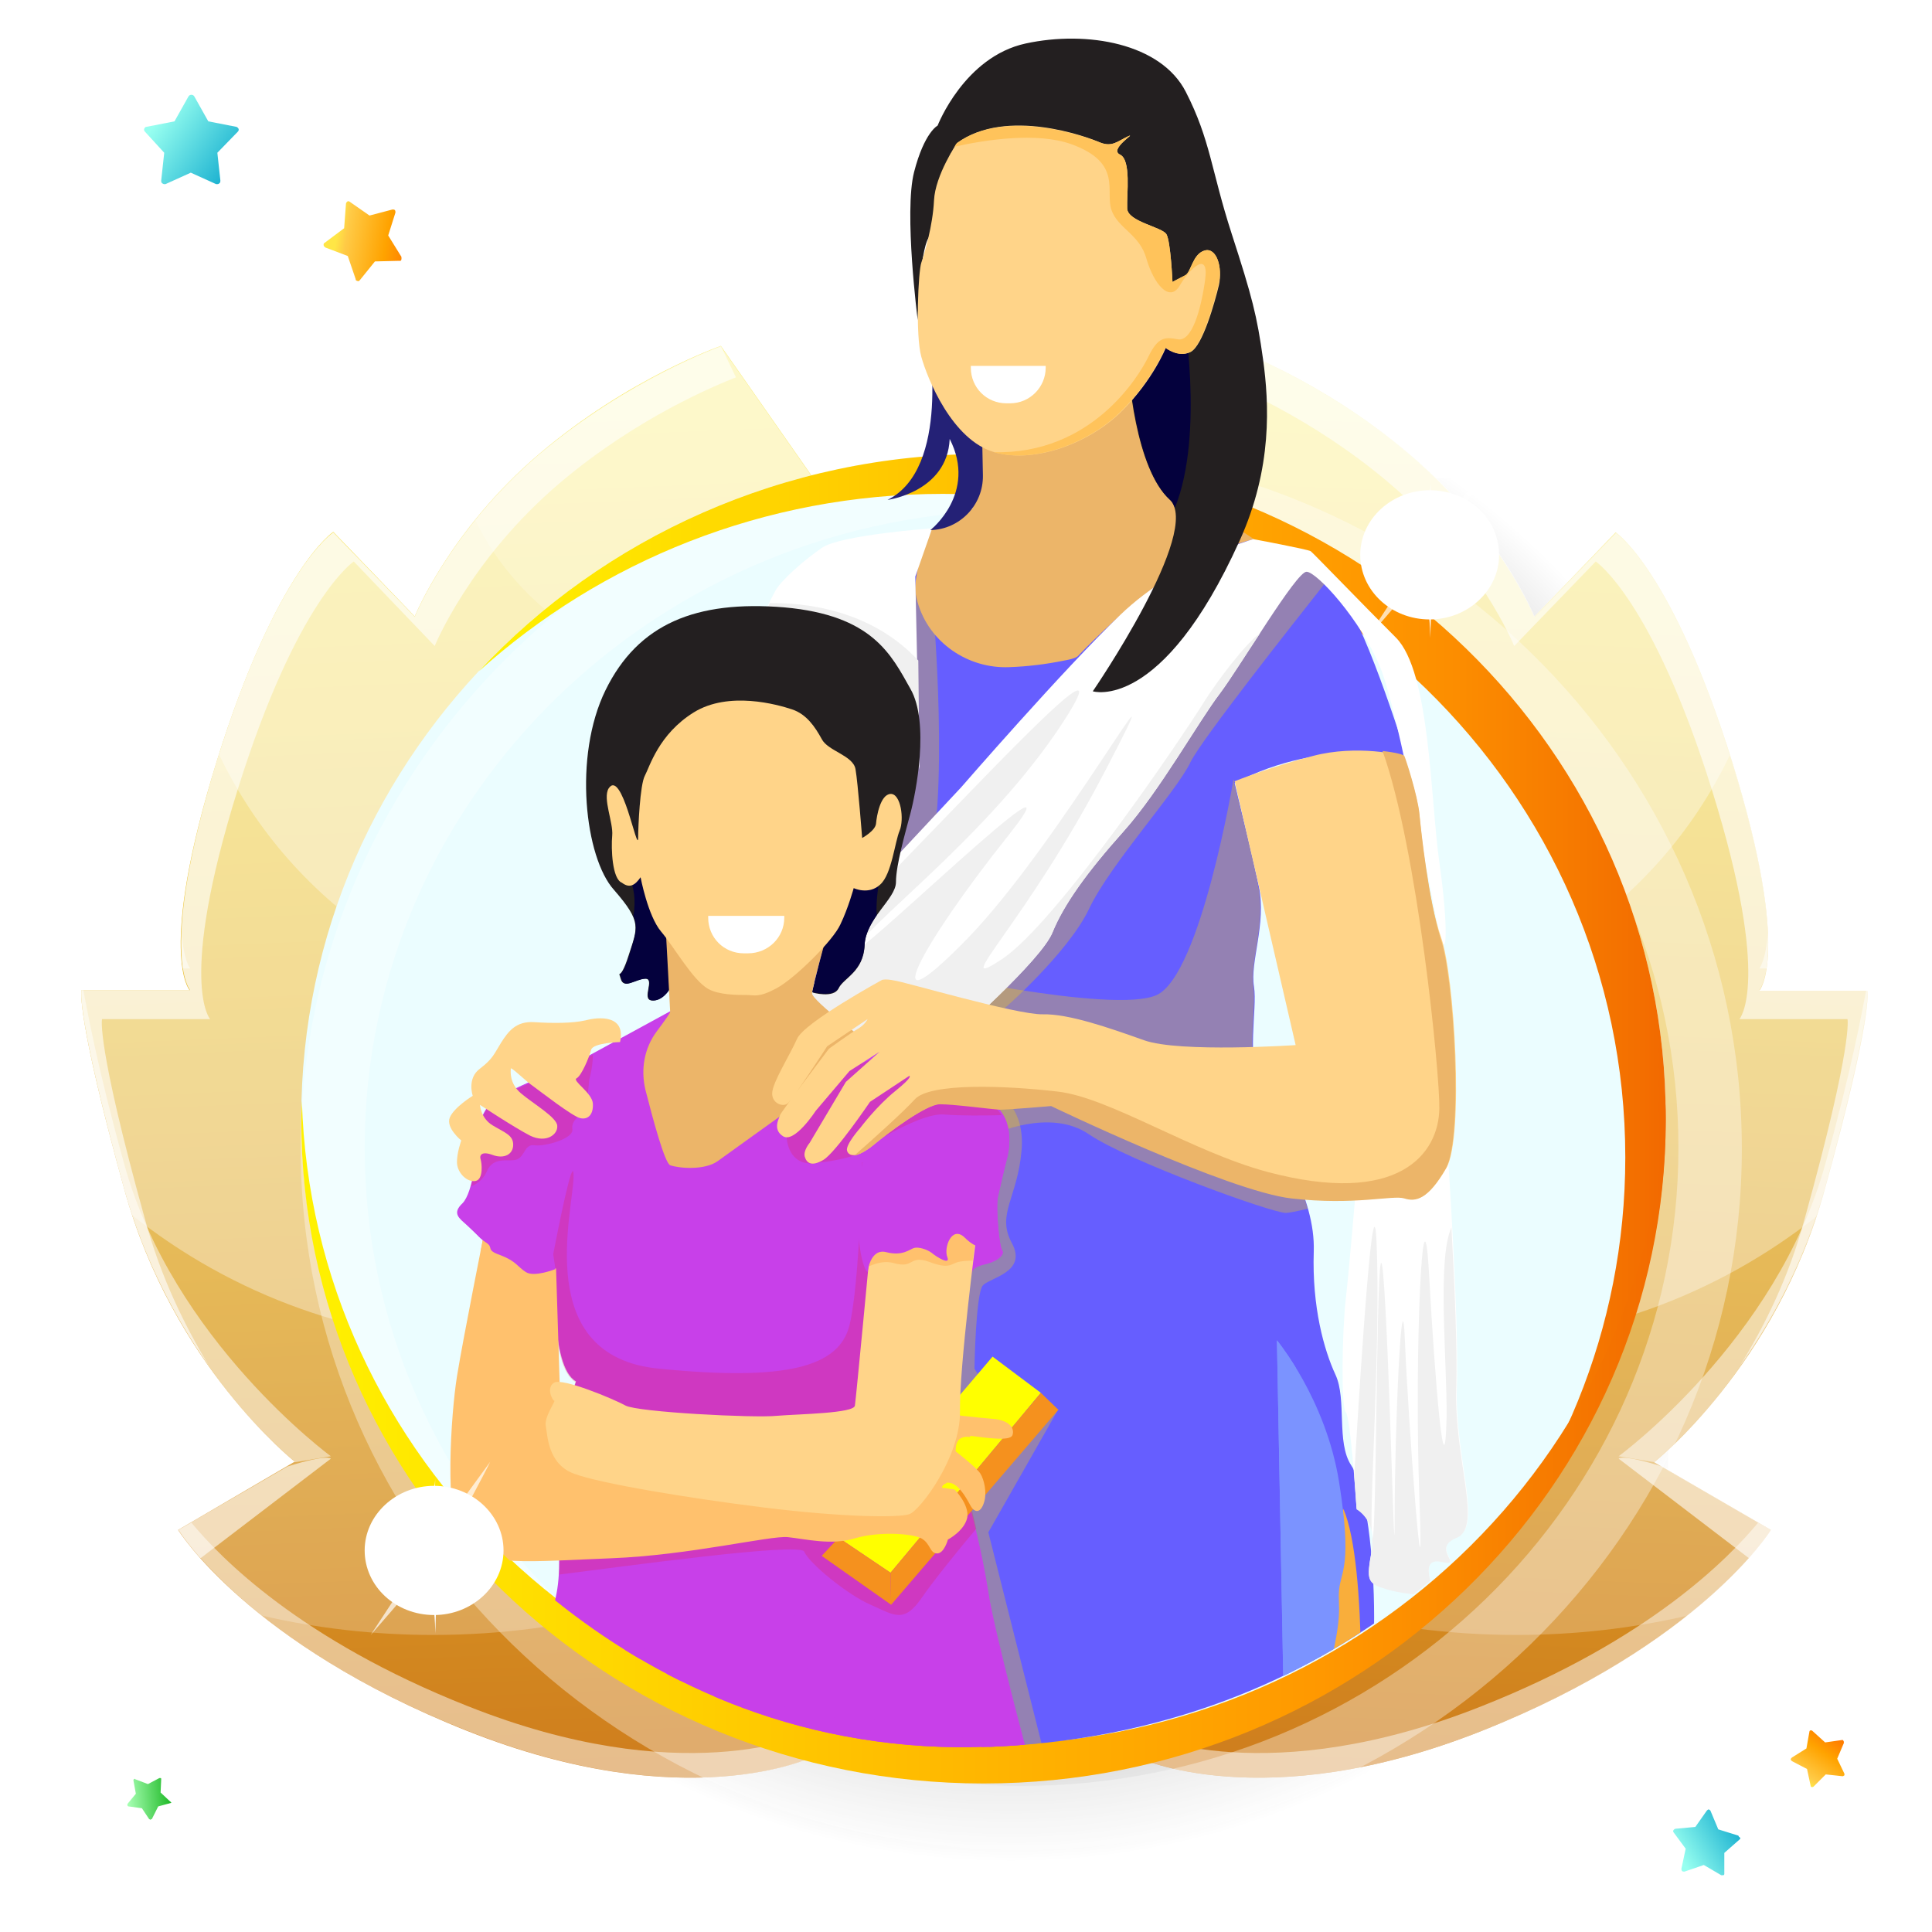 <?xml version="1.0" encoding="utf-8"?>
<!-- Generator: Adobe Illustrator 25.0.1, SVG Export Plug-In . SVG Version: 6.00 Build 0)  -->
<svg version="1.1" id="Layer_1" xmlns="http://www.w3.org/2000/svg" xmlns:xlink="http://www.w3.org/1999/xlink" x="0px" y="0px"
	 viewBox="0 0 320 320" style="enable-background:new 0 0 320 320;" xml:space="preserve">
<style type="text/css">
	.st0{fill:#BB4E8F;}
	.st1{fill:url(#SVGID_1_);}
	.st2{fill:url(#SVGID_2_);}
	.st3{fill:url(#SVGID_3_);}
	.st4{fill:url(#SVGID_4_);}
	.st5{fill:url(#SVGID_5_);}
	.st6{fill:url(#SVGID_6_);}
	.st7{fill:url(#SVGID_7_);}
	.st8{fill:url(#SVGID_8_);}
	.st9{fill:url(#SVGID_9_);}
	.st10{fill:url(#SVGID_10_);}
	.st11{fill:url(#SVGID_11_);}
	.st12{fill:url(#SVGID_12_);}
	.st13{fill:url(#SVGID_13_);}
	.st14{fill:url(#SVGID_14_);}
	.st15{fill:url(#SVGID_15_);}
	.st16{fill:url(#SVGID_16_);}
	.st17{fill:url(#SVGID_17_);}
	.st18{fill:url(#SVGID_18_);}
	.st19{fill:#FEEBFF;}
	.st20{fill:url(#SVGID_19_);}
	.st21{fill:url(#SVGID_20_);}
	.st22{fill:url(#SVGID_21_);}
	.st23{fill:url(#SVGID_22_);}
	.st24{fill:url(#SVGID_23_);}
	.st25{fill:url(#SVGID_24_);}
	.st26{fill:url(#SVGID_25_);}
	.st27{fill:url(#SVGID_26_);}
	.st28{fill:url(#SVGID_27_);}
	.st29{fill:url(#SVGID_28_);}
	.st30{fill:url(#SVGID_29_);}
	.st31{fill:url(#SVGID_30_);}
	.st32{fill:url(#SVGID_31_);}
	.st33{fill:url(#SVGID_32_);}
	.st34{fill:url(#SVGID_33_);}
	.st35{fill:url(#SVGID_34_);}
	.st36{fill:#8E5DD3;}
	.st37{fill:url(#SVGID_35_);}
	.st38{fill:url(#SVGID_36_);}
	.st39{fill:url(#SVGID_37_);}
	.st40{fill:url(#SVGID_38_);}
	.st41{fill:url(#SVGID_39_);}
	.st42{fill:url(#SVGID_40_);}
	.st43{fill:url(#SVGID_41_);}
	.st44{fill:url(#SVGID_42_);}
	.st45{fill:url(#SVGID_43_);}
	.st46{fill:url(#SVGID_44_);}
	.st47{fill:url(#SVGID_45_);}
	.st48{fill:url(#SVGID_46_);}
	.st49{fill:url(#SVGID_47_);}
	.st50{fill:url(#SVGID_48_);}
	.st51{opacity:0.29;fill:none;stroke:#8774F1;stroke-width:14;stroke-miterlimit:10;}
	.st52{fill:url(#SVGID_49_);}
	.st53{fill:#FDFAFF;}
	.st54{fill:url(#SVGID_50_);}
	.st55{fill:url(#SVGID_51_);}
	.st56{fill:url(#SVGID_52_);}
	.st57{fill:url(#SVGID_53_);}
	.st58{fill:url(#SVGID_54_);}
	.st59{fill:url(#SVGID_55_);}
	.st60{fill:url(#SVGID_56_);}
	.st61{fill:#937BE8;}
	.st62{fill:url(#SVGID_57_);}
	.st63{fill:url(#SVGID_58_);}
	.st64{fill:url(#SVGID_59_);}
	.st65{fill:url(#SVGID_60_);}
	.st66{fill:url(#SVGID_61_);}
	.st67{fill:url(#SVGID_62_);}
	.st68{fill:#FFEDAD;}
	.st69{fill:url(#SVGID_63_);}
	.st70{fill:url(#SVGID_64_);}
	.st71{fill:url(#SVGID_65_);}
	.st72{fill:url(#SVGID_66_);}
	.st73{fill:url(#SVGID_67_);}
	.st74{fill:#FFF1AC;}
	.st75{fill:url(#SVGID_68_);}
	.st76{fill:url(#SVGID_69_);}
	.st77{opacity:0.29;}
	.st78{fill:url(#SVGID_70_);}
	.st79{fill:url(#SVGID_71_);}
	.st80{fill:url(#SVGID_72_);}
	.st81{fill:url(#SVGID_73_);}
	.st82{fill:url(#SVGID_74_);}
	.st83{fill:url(#SVGID_75_);}
	.st84{fill:url(#SVGID_76_);}
	.st85{fill:url(#SVGID_77_);}
	.st86{fill:url(#SVGID_78_);}
	.st87{fill:url(#SVGID_79_);}
	.st88{fill:url(#SVGID_80_);}
	.st89{fill:url(#SVGID_81_);}
	.st90{fill:#6669D8;}
	.st91{fill:url(#SVGID_82_);}
	.st92{fill:url(#SVGID_83_);}
	.st93{fill:url(#SVGID_84_);}
	.st94{fill:url(#SVGID_85_);}
	.st95{fill:#ABAAD5;}
	.st96{fill:url(#SVGID_86_);}
	.st97{fill:url(#SVGID_87_);}
	.st98{opacity:0.39;}
	.st99{fill:url(#SVGID_88_);}
	.st100{fill:url(#SVGID_89_);}
	.st101{fill:#A0A0C7;}
	.st102{fill:url(#SVGID_90_);}
	.st103{fill:url(#SVGID_91_);}
	.st104{fill:url(#SVGID_92_);}
	.st105{fill:url(#SVGID_93_);}
	.st106{fill:#F1AD7D;}
	.st107{fill:url(#SVGID_94_);}
	.st108{fill:url(#SVGID_95_);}
	.st109{fill:#FFFDF3;}
	.st110{fill:url(#SVGID_96_);}
	.st111{fill:#FFCFB5;}
	.st112{fill:url(#SVGID_97_);}
	.st113{fill:url(#SVGID_98_);}
	.st114{fill:url(#SVGID_99_);}
	.st115{fill:#EECFC0;}
	.st116{fill:#FEBB99;}
	.st117{fill:url(#SVGID_100_);}
	.st118{fill:url(#SVGID_101_);}
	.st119{fill:url(#SVGID_102_);}
	.st120{fill:url(#XMLID_13_);}
	.st121{fill:url(#XMLID_14_);}
	.st122{fill:url(#XMLID_15_);}
	.st123{fill:url(#XMLID_16_);}
	.st124{fill:url(#XMLID_17_);}
	.st125{fill:url(#XMLID_18_);}
	.st126{fill:url(#XMLID_20_);}
	.st127{fill:url(#XMLID_21_);}
	.st128{fill:url(#XMLID_22_);}
	.st129{fill:url(#XMLID_23_);}
	.st130{fill:url(#XMLID_27_);}
	.st131{fill:url(#XMLID_28_);}
	.st132{fill:#FF8A00;}
	.st133{fill:url(#XMLID_29_);}
	.st134{fill:url(#XMLID_30_);}
	.st135{fill:url(#XMLID_31_);}
	.st136{fill:url(#XMLID_32_);}
	.st137{fill:url(#XMLID_33_);}
	.st138{fill:url(#XMLID_34_);}
	.st139{fill:url(#XMLID_35_);}
	.st140{fill:url(#XMLID_36_);}
	.st141{fill:url(#XMLID_37_);}
	.st142{fill:url(#XMLID_38_);}
	.st143{fill:url(#XMLID_39_);}
	.st144{fill:url(#XMLID_40_);}
	.st145{fill:url(#XMLID_41_);}
	.st146{fill:url(#XMLID_42_);}
	.st147{fill:url(#XMLID_43_);}
	.st148{fill:url(#XMLID_44_);}
	.st149{fill:url(#XMLID_45_);}
	.st150{fill:url(#XMLID_46_);}
	.st151{fill:url(#XMLID_47_);}
	.st152{fill:url(#XMLID_48_);}
	.st153{fill:url(#XMLID_49_);}
	.st154{fill:url(#XMLID_50_);}
	.st155{fill:url(#XMLID_51_);}
	.st156{fill:url(#XMLID_52_);}
	.st157{fill:url(#XMLID_53_);}
	.st158{fill:url(#XMLID_54_);}
	.st159{fill:url(#XMLID_55_);}
	.st160{fill:url(#XMLID_56_);}
	.st161{fill:url(#XMLID_57_);}
	.st162{fill:url(#XMLID_58_);}
	.st163{fill:url(#XMLID_59_);}
	.st164{fill:url(#XMLID_60_);}
	.st165{fill:url(#XMLID_61_);}
	.st166{fill:url(#XMLID_62_);}
	.st167{fill:url(#XMLID_63_);}
	.st168{fill:url(#XMLID_64_);}
	.st169{fill:url(#XMLID_65_);}
	.st170{fill:url(#XMLID_66_);}
	.st171{fill:url(#XMLID_67_);}
	.st172{fill:url(#XMLID_68_);}
	.st173{fill:url(#XMLID_69_);}
	.st174{fill:url(#XMLID_70_);}
	.st175{fill:url(#XMLID_71_);}
	.st176{fill:url(#XMLID_74_);}
	.st177{fill:url(#XMLID_75_);}
	.st178{fill:url(#XMLID_76_);}
	.st179{fill:url(#XMLID_77_);}
	.st180{fill:url(#XMLID_78_);}
	.st181{fill:url(#XMLID_79_);}
	.st182{fill:url(#XMLID_80_);}
	.st183{fill:url(#XMLID_81_);}
	.st184{fill:#D45C00;}
	.st185{fill:url(#XMLID_82_);}
	.st186{fill:url(#XMLID_83_);}
	.st187{fill:url(#XMLID_84_);}
	.st188{fill:url(#XMLID_85_);}
	.st189{fill:url(#XMLID_86_);}
	.st190{fill:url(#XMLID_87_);}
	.st191{fill:url(#XMLID_88_);}
	.st192{fill:url(#XMLID_89_);}
	.st193{fill:url(#XMLID_90_);}
	.st194{fill:url(#XMLID_91_);}
	.st195{fill:url(#XMLID_92_);}
	.st196{fill:url(#XMLID_93_);}
	.st197{fill:url(#XMLID_94_);}
	.st198{fill:#78009D;}
	.st199{fill:url(#XMLID_95_);}
	.st200{fill:url(#XMLID_96_);}
	.st201{fill:url(#XMLID_97_);}
	.st202{fill:url(#XMLID_98_);}
	.st203{fill:url(#XMLID_99_);}
	.st204{fill:url(#XMLID_100_);}
	.st205{fill:url(#XMLID_101_);}
	.st206{fill:url(#XMLID_102_);}
	.st207{fill:url(#XMLID_103_);}
	.st208{fill:url(#XMLID_104_);}
	.st209{fill:url(#XMLID_105_);}
	.st210{fill:url(#XMLID_106_);}
	.st211{fill:url(#XMLID_107_);}
	.st212{fill:url(#XMLID_108_);}
	.st213{fill:url(#XMLID_109_);}
	.st214{fill:url(#XMLID_110_);}
	.st215{fill:url(#XMLID_111_);}
	.st216{fill:url(#XMLID_112_);}
	.st217{fill:url(#XMLID_113_);}
	.st218{fill:url(#XMLID_114_);}
	.st219{fill:url(#XMLID_115_);}
	.st220{fill:url(#XMLID_116_);}
	.st221{fill:url(#XMLID_117_);}
	.st222{fill:url(#XMLID_118_);}
	.st223{fill:url(#XMLID_119_);}
	.st224{fill:url(#XMLID_120_);}
	.st225{fill:#00556B;}
	.st226{fill:url(#XMLID_121_);}
	.st227{fill:url(#XMLID_122_);}
	.st228{fill:url(#XMLID_123_);}
	.st229{fill:url(#XMLID_124_);}
	.st230{fill:url(#XMLID_125_);}
	.st231{fill:url(#XMLID_126_);}
	.st232{fill:url(#XMLID_127_);}
	.st233{fill:url(#XMLID_128_);}
	.st234{fill:url(#XMLID_129_);}
	.st235{fill:url(#XMLID_130_);}
	.st236{fill:url(#XMLID_131_);}
	.st237{fill:url(#XMLID_132_);}
	.st238{fill:url(#XMLID_133_);}
	.st239{fill:url(#XMLID_134_);}
	.st240{fill:url(#XMLID_135_);}
	.st241{fill:url(#XMLID_136_);}
	.st242{fill:url(#XMLID_137_);}
	.st243{fill:url(#XMLID_138_);}
	.st244{fill:url(#XMLID_139_);}
	.st245{fill:url(#XMLID_140_);}
	.st246{fill:url(#XMLID_141_);}
	.st247{fill:url(#XMLID_142_);}
	.st248{fill:url(#XMLID_143_);}
	.st249{fill:url(#XMLID_144_);}
	.st250{fill:url(#XMLID_145_);}
	.st251{fill:url(#XMLID_146_);}
	.st252{fill:url(#XMLID_147_);}
	.st253{fill:url(#XMLID_148_);}
	.st254{fill:url(#XMLID_149_);}
	.st255{fill:url(#XMLID_150_);}
	.st256{fill:url(#XMLID_151_);}
	.st257{fill:url(#XMLID_152_);}
	.st258{fill:url(#XMLID_153_);}
	.st259{fill:url(#XMLID_154_);}
	.st260{fill:url(#XMLID_155_);}
	.st261{fill:url(#XMLID_401_);}
	.st262{fill:#286A00;}
	.st263{fill:url(#XMLID_402_);}
	.st264{fill:url(#XMLID_403_);}
	.st265{fill:url(#XMLID_404_);}
	.st266{fill:url(#XMLID_405_);}
	.st267{fill:url(#XMLID_406_);}
	.st268{fill:url(#XMLID_407_);}
	.st269{fill:url(#XMLID_408_);}
	.st270{fill:url(#XMLID_409_);}
	.st271{fill:url(#XMLID_410_);}
	.st272{fill:url(#XMLID_412_);}
	.st273{fill:url(#XMLID_413_);}
	.st274{fill:url(#XMLID_414_);}
	.st275{fill:url(#XMLID_415_);}
	.st276{fill:url(#XMLID_416_);}
	.st277{fill:url(#XMLID_417_);}
	.st278{fill:url(#XMLID_418_);}
	.st279{fill:url(#XMLID_419_);}
	.st280{fill:url(#XMLID_420_);}
	.st281{fill:url(#XMLID_421_);}
	.st282{fill:url(#XMLID_422_);}
	.st283{fill:url(#XMLID_423_);}
	.st284{fill:url(#XMLID_424_);}
	.st285{fill:url(#XMLID_425_);}
	.st286{fill:url(#XMLID_426_);}
	.st287{fill:url(#XMLID_427_);}
	.st288{fill:url(#XMLID_428_);}
	.st289{fill:url(#XMLID_429_);}
	.st290{fill:url(#XMLID_430_);}
	.st291{fill:url(#XMLID_431_);}
	.st292{fill:url(#XMLID_432_);}
	.st293{fill:url(#XMLID_433_);}
	.st294{fill:url(#XMLID_434_);}
	.st295{fill:url(#XMLID_435_);}
	.st296{fill:url(#XMLID_436_);}
	.st297{fill:url(#XMLID_437_);}
	.st298{fill:url(#XMLID_438_);}
	.st299{fill:url(#XMLID_439_);}
	.st300{fill:url(#XMLID_440_);}
	.st301{fill:url(#XMLID_441_);}
	.st302{fill:url(#XMLID_442_);}
	.st303{fill:url(#XMLID_443_);}
	.st304{fill:url(#XMLID_444_);}
	.st305{fill:url(#XMLID_445_);}
	.st306{fill:#3ACCE1;}
	.st307{fill:#FFFFFF;}
	.st308{fill:url(#XMLID_446_);}
	.st309{fill:url(#XMLID_447_);}
	.st310{fill:url(#XMLID_448_);}
	.st311{fill:url(#XMLID_449_);}
	.st312{fill:url(#SVGID_103_);}
	.st313{fill:url(#SVGID_104_);}
	.st314{fill:url(#SVGID_105_);}
	.st315{fill:url(#SVGID_106_);}
	.st316{fill:url(#SVGID_107_);}
	.st317{fill:url(#SVGID_108_);}
	.st318{fill:url(#SVGID_109_);}
	.st319{fill:url(#SVGID_110_);}
	.st320{fill:url(#SVGID_111_);}
	.st321{clip-path:url(#SVGID_113_);}
	.st322{fill-rule:evenodd;clip-rule:evenodd;fill:#FFFFFF;}
	.st323{fill:url(#SVGID_114_);}
	.st324{fill:url(#SVGID_115_);}
	.st325{fill:url(#SVGID_116_);}
	.st326{fill:url(#SVGID_117_);}
	.st327{fill:url(#SVGID_118_);}
	.st328{fill:url(#SVGID_119_);}
	.st329{fill:url(#SVGID_120_);}
	.st330{fill:url(#SVGID_121_);}
	.st331{fill:url(#SVGID_122_);}
	.st332{fill:url(#SVGID_123_);}
	.st333{fill:url(#SVGID_124_);}
	.st334{fill:url(#SVGID_125_);}
	.st335{fill:url(#SVGID_126_);}
	.st336{fill:url(#SVGID_127_);}
	.st337{fill:url(#SVGID_128_);}
	.st338{fill:url(#SVGID_129_);}
	.st339{fill:url(#SVGID_130_);}
	.st340{fill:url(#SVGID_131_);}
	.st341{fill:url(#SVGID_132_);}
	.st342{fill:url(#SVGID_133_);}
	.st343{fill:url(#SVGID_134_);}
	.st344{fill:url(#SVGID_135_);}
	.st345{fill:url(#SVGID_136_);}
	.st346{fill:url(#SVGID_137_);}
	.st347{fill:url(#SVGID_138_);}
	.st348{fill:url(#SVGID_139_);}
	.st349{fill:url(#SVGID_140_);}
	.st350{fill:url(#SVGID_141_);}
	.st351{fill:url(#SVGID_142_);}
	.st352{fill:url(#SVGID_143_);}
	.st353{fill:url(#SVGID_144_);}
	.st354{fill:url(#SVGID_145_);}
	.st355{fill:url(#SVGID_146_);}
	.st356{fill:url(#SVGID_147_);}
	.st357{fill:url(#SVGID_148_);}
	.st358{fill:url(#SVGID_149_);}
	.st359{fill:url(#SVGID_150_);}
	.st360{fill:url(#SVGID_151_);}
	.st361{fill:url(#SVGID_152_);}
	.st362{fill:url(#SVGID_153_);}
	.st363{clip-path:url(#SVGID_155_);}
	.st364{fill:url(#SVGID_156_);}
	.st365{fill:url(#SVGID_157_);}
	.st366{fill:url(#SVGID_158_);}
	.st367{fill:url(#SVGID_159_);}
	.st368{fill:url(#SVGID_160_);}
	.st369{fill:url(#SVGID_161_);}
	.st370{fill:url(#SVGID_162_);}
	.st371{fill:url(#SVGID_163_);}
	.st372{fill:url(#SVGID_164_);}
	.st373{fill:url(#SVGID_165_);}
	.st374{fill:url(#SVGID_166_);}
	.st375{fill:url(#SVGID_167_);}
	.st376{fill:url(#SVGID_168_);}
	.st377{fill:url(#SVGID_169_);}
	.st378{fill:url(#SVGID_170_);}
	.st379{fill:url(#SVGID_171_);}
	.st380{fill:url(#SVGID_172_);}
	.st381{fill:url(#SVGID_173_);}
	.st382{fill:url(#SVGID_174_);}
	.st383{fill:url(#SVGID_175_);}
	.st384{fill:url(#SVGID_176_);}
	.st385{fill:url(#SVGID_177_);}
	.st386{fill:url(#SVGID_178_);}
	.st387{fill:url(#SVGID_179_);}
	.st388{fill:url(#SVGID_180_);}
	.st389{fill:url(#SVGID_181_);}
	.st390{fill:url(#SVGID_182_);}
	.st391{fill:url(#SVGID_183_);}
	.st392{fill:url(#SVGID_184_);}
	.st393{fill:url(#SVGID_185_);}
	.st394{fill:url(#SVGID_186_);}
	.st395{fill:url(#SVGID_187_);}
	.st396{fill:url(#SVGID_188_);}
	.st397{fill:url(#SVGID_189_);}
	.st398{fill:url(#SVGID_190_);}
	.st399{fill:url(#SVGID_191_);}
	.st400{fill:url(#SVGID_192_);}
	.st401{fill:url(#SVGID_193_);}
	.st402{fill:url(#SVGID_194_);}
	.st403{fill:url(#SVGID_195_);}
	.st404{clip-path:url(#SVGID_197_);}
	.st405{fill:url(#SVGID_198_);}
	.st406{fill:url(#SVGID_199_);}
	.st407{fill:url(#SVGID_200_);}
	.st408{fill:url(#SVGID_201_);}
	.st409{fill:url(#SVGID_202_);}
	.st410{fill:url(#SVGID_203_);}
	.st411{fill:url(#SVGID_204_);}
	.st412{fill:url(#SVGID_205_);}
	.st413{fill:url(#SVGID_206_);}
	.st414{fill:url(#SVGID_207_);}
	.st415{fill:url(#SVGID_208_);}
	.st416{fill:url(#SVGID_209_);}
	.st417{fill:url(#SVGID_210_);}
	.st418{fill:url(#SVGID_211_);}
	.st419{fill:url(#SVGID_212_);}
	.st420{fill:url(#SVGID_213_);}
	.st421{fill:url(#SVGID_214_);}
	.st422{fill:url(#SVGID_215_);}
	.st423{fill:url(#SVGID_216_);}
	.st424{fill:url(#SVGID_217_);}
	.st425{fill:url(#SVGID_218_);}
	.st426{fill:url(#SVGID_219_);}
	.st427{fill:url(#SVGID_220_);}
	.st428{fill:url(#SVGID_221_);}
	.st429{fill:url(#SVGID_222_);}
	.st430{fill:url(#SVGID_223_);}
	.st431{fill:url(#SVGID_224_);}
	.st432{fill:url(#SVGID_225_);}
	.st433{fill:url(#SVGID_226_);}
	.st434{fill:url(#SVGID_227_);}
	.st435{fill:url(#SVGID_228_);}
	.st436{filter:url(#Adobe_OpacityMaskFilter);}
	.st437{mask:url(#SVGID_229_);}
	.st438{opacity:0.3;}
	.st439{fill:#6C8D10;}
	.st440{fill:#2F8932;}
	.st441{fill:#116822;}
	.st442{fill:#1658B0;}
	.st443{fill:#237328;}
	.st444{fill:#2B6C13;}
	.st445{fill:#4B7F1E;}
	.st446{fill:#4A79A9;}
	.st447{fill:#255111;}
	.st448{fill:#255524;}
	.st449{fill:#054412;}
	.st450{fill:#115420;}
	.st451{fill:#F1B702;}
	.st452{fill:#053A84;}
	.st453{fill:#00282E;}
	.st454{fill:#CA922B;}
	.st455{fill:#003647;}
	.st456{fill:#002C0F;}
	.st457{fill:#001121;}
	.st458{clip-path:url(#SVGID_231_);fill:url(#XMLID_450_);}
	.st459{fill:url(#XMLID_451_);}
	.st460{fill:url(#XMLID_452_);}
	.st461{fill:url(#XMLID_453_);}
	.st462{fill:url(#XMLID_454_);}
	.st463{fill:url(#XMLID_455_);}
	.st464{fill:none;}
	.st465{fill:url(#SVGID_232_);}
	.st466{opacity:0.6;}
	.st467{opacity:0.23;fill:#FFFFFF;}
	.st468{opacity:0.35;fill:#FFFFFF;}
	.st469{opacity:0.2;fill:#FFFFFF;}
	.st470{opacity:0.49;}
	.st471{fill:url(#SVGID_233_);}
	.st472{fill:#EBFDFF;}
	.st473{opacity:0.35;}
	.st474{fill:url(#SVGID_234_);}
	.st475{fill:url(#SVGID_235_);}
	.st476{fill:#ED1654;}
	.st477{fill:#B6073F;}
	.st478{fill:#FFD489;}
	.st479{fill:#ECB569;}
	.st480{fill:#242176;}
	.st481{fill:#FFC16D;}
	.st482{fill:#1B1464;}
	.st483{fill:#E4E4E4;}
	.st484{clip-path:url(#SVGID_237_);}
	.st485{fill:#665EFF;}
	.st486{opacity:0.3;fill:#FFD400;}
	.st487{fill:#C840E9;}
	.st488{opacity:0.2;fill:#EB1C24;}
	.st489{fill:#F0F0F0;}
	.st490{fill:#231F20;}
	.st491{fill:#04013D;}
	.st492{fill:#FFFF00;}
	.st493{fill:#F5911E;}
	.st494{fill:#FFC35B;}
	.st495{fill:#F9AE3B;}
	.st496{fill:#7B93FF;}
	.st497{filter:url(#Adobe_OpacityMaskFilter_1_);}
	.st498{filter:url(#Adobe_OpacityMaskFilter_2_);}
	.st499{mask:url(#SVGID_238_);fill:url(#SVGID_239_);}
	.st500{fill:url(#SVGID_240_);}
	.st501{opacity:0.7;fill:#FFFFFF;}
	.st502{filter:url(#Adobe_OpacityMaskFilter_3_);}
	.st503{filter:url(#Adobe_OpacityMaskFilter_4_);}
	.st504{mask:url(#SVGID_241_);fill:url(#SVGID_242_);}
	.st505{fill:url(#SVGID_243_);}
	.st506{clip-path:url(#SVGID_245_);fill:url(#XMLID_456_);}
	.st507{fill:url(#XMLID_457_);}
	.st508{fill:url(#XMLID_458_);}
	.st509{fill:url(#XMLID_459_);}
	.st510{fill:url(#XMLID_460_);}
	.st511{fill:url(#XMLID_461_);}
	.st512{fill:url(#SVGID_246_);}
	.st513{fill:url(#SVGID_247_);}
	.st514{fill:url(#SVGID_248_);}
	.st515{fill:url(#SVGID_249_);}
	.st516{clip-path:url(#SVGID_251_);}
	.st517{filter:url(#Adobe_OpacityMaskFilter_5_);}
	.st518{filter:url(#Adobe_OpacityMaskFilter_6_);}
	.st519{mask:url(#SVGID_252_);fill:url(#SVGID_253_);}
	.st520{fill:url(#SVGID_254_);}
	.st521{filter:url(#Adobe_OpacityMaskFilter_7_);}
	.st522{filter:url(#Adobe_OpacityMaskFilter_8_);}
	.st523{mask:url(#SVGID_255_);fill:url(#SVGID_256_);}
	.st524{fill:url(#SVGID_257_);}
</style>
<g>
	<defs>
		<rect id="SVGID_230_" x="42.5" y="79.2" width="233.8" height="239.5"/>
	</defs>
	<clipPath id="SVGID_1_">
		<use xlink:href="#SVGID_230_"  style="overflow:visible;"/>
	</clipPath>
	<radialGradient id="XMLID_13_" cx="167.517" cy="182.178" r="133.016" gradientUnits="userSpaceOnUse">
		<stop  offset="0" style="stop-color:#000000"/>
		<stop  offset="0.601" style="stop-color:#A0A0A0"/>
		<stop  offset="0.949" style="stop-color:#FFFFFF"/>
	</radialGradient>
	<circle id="XMLID_1_" style="clip-path:url(#SVGID_1_);fill:url(#XMLID_13_);" cx="167.5" cy="182.2" r="133"/>
</g>
<linearGradient id="XMLID_14_" gradientUnits="userSpaceOnUse" x1="-2347.108" y1="2360.876" x2="-2341.142" y2="2365.071" gradientTransform="matrix(0.77 -0.638 0.638 0.77 322.182 -3017.274)">
	<stop  offset="0" style="stop-color:#A7FFB3"/>
	<stop  offset="1" style="stop-color:#1DB825"/>
</linearGradient>
<path id="XMLID_411_" class="st121" d="M28.4,298.6C28.4,298.6,28.3,298.6,28.4,298.6l-2.2,0.6l-1,2c0,0,0,0.1-0.1,0.1
	c-0.1,0-0.1,0.1-0.2,0.1c-0.1,0-0.1-0.1-0.2-0.1l-1.2-1.8l-2.2-0.3c-0.1,0-0.2-0.1-0.2-0.2c0-0.1,0-0.2,0-0.2l1.4-1.7l-0.4-2.2
	c0-0.1,0-0.2,0.1-0.2c0.1-0.1,0.2-0.1,0.2,0l2.1,0.8l1.9-1c0.1,0,0.2,0,0.2,0c0.1,0,0.1,0.1,0.1,0.2l-0.1,2.2l1.6,1.5
	c0.1,0,0.1,0.1,0.1,0.2C28.5,298.4,28.4,298.5,28.4,298.6z"/>
<linearGradient id="XMLID_15_" gradientUnits="userSpaceOnUse" x1="25.655" y1="20.497" x2="38.315" y2="29.398">
	<stop  offset="0" style="stop-color:#97FFF0"/>
	<stop  offset="1" style="stop-color:#16AECF"/>
</linearGradient>
<path id="XMLID_3_" class="st122" d="M36,30.5c-0.1,0-0.1,0-0.2,0l-4.2-1.9l-4.2,1.9c-0.1,0-0.1,0-0.2,0c-0.1,0-0.3-0.1-0.4-0.2
	c-0.1-0.1-0.1-0.3-0.1-0.4l0.5-4.6L24,21.8c-0.1-0.1-0.2-0.3-0.1-0.5c0.1-0.2,0.2-0.3,0.4-0.3l4.6-0.9l2.3-4.1
	c0.1-0.2,0.3-0.3,0.5-0.3c0.2,0,0.4,0.1,0.5,0.3l2.3,4.1l4.6,0.9c0.2,0,0.3,0.2,0.4,0.3c0.1,0.2,0,0.4-0.1,0.5L36,25.3l0.5,4.6
	c0,0.1,0,0.3-0.1,0.4C36.3,30.4,36.2,30.5,36,30.5z"/>
<linearGradient id="XMLID_16_" gradientUnits="userSpaceOnUse" x1="-1247.562" y1="1613.916" x2="-1236.802" y2="1621.48" gradientTransform="matrix(0.901 -0.433 0.433 0.901 481.003 -1955.362)">
	<stop  offset="0" style="stop-color:#FFE646"/>
	<stop  offset="0.129" style="stop-color:#FFCA46"/>
	<stop  offset="0.624" style="stop-color:#FFA300"/>
	<stop  offset="1" style="stop-color:#FF7700"/>
</linearGradient>
<path id="XMLID_2_" class="st123" d="M66.3,43.2c-0.1,0-0.1,0-0.2,0l-4,0.1l-2.5,3.1c0,0-0.1,0.1-0.1,0.1c-0.1,0.1-0.2,0.1-0.4,0
	c-0.1,0-0.2-0.1-0.2-0.3l-1.3-3.8L53.9,41c-0.1-0.1-0.3-0.2-0.3-0.4c0-0.2,0-0.3,0.2-0.4l3.2-2.4l0.3-4c0-0.2,0.1-0.3,0.2-0.4
	c0.1-0.1,0.3-0.1,0.4,0l3.3,2.3l3.8-1c0.2,0,0.3,0,0.4,0.1c0.1,0.1,0.1,0.3,0.1,0.4l-1.2,3.8l2.1,3.4c0.1,0.1,0.1,0.2,0.1,0.4
	C66.5,43.1,66.4,43.2,66.3,43.2z"/>
<linearGradient id="XMLID_17_" gradientUnits="userSpaceOnUse" x1="-1129.295" y1="-972.659" x2="-1120.247" y2="-966.298" gradientTransform="matrix(0.41 -0.912 0.912 0.41 1628.921 -322.655)">
	<stop  offset="0" style="stop-color:#97FFF0"/>
	<stop  offset="1" style="stop-color:#16AECF"/>
</linearGradient>
<path id="XMLID_5_" class="st124" d="M288.2,304.6c0,0-0.1,0.1-0.1,0.1l-2.5,2.2l0,3.3c0,0.1,0,0.1,0,0.2c0,0.1-0.1,0.2-0.2,0.2
	c-0.1,0-0.2,0-0.3,0l-2.9-1.7l-3.2,1.1c-0.1,0-0.3,0-0.4-0.1c-0.1-0.1-0.1-0.2-0.1-0.4l0.7-3.3l-2-2.7c-0.1-0.1-0.1-0.3,0-0.4
	c0.1-0.1,0.2-0.2,0.3-0.2l3.3-0.3l1.9-2.7c0.1-0.1,0.2-0.2,0.3-0.2c0.1,0,0.2,0.1,0.3,0.2l1.3,3.1l3.2,1c0.1,0,0.2,0.1,0.2,0.2
	C288.3,304.4,288.3,304.5,288.2,304.6z"/>
<linearGradient id="XMLID_18_" gradientUnits="userSpaceOnUse" x1="-1864.18" y1="210.299" x2="-1856.49" y2="215.706" gradientTransform="matrix(-2.492656e-02 -1 1 -2.492656e-02 42.821 -1563.257)">
	<stop  offset="0" style="stop-color:#FFE646"/>
	<stop  offset="0.129" style="stop-color:#FFCA46"/>
	<stop  offset="0.624" style="stop-color:#FFA300"/>
	<stop  offset="1" style="stop-color:#FF7700"/>
</linearGradient>
<path id="XMLID_4_" class="st125" d="M305.4,288.6c0,0,0,0.1,0,0.1l-1.1,2.6l1.2,2.5c0,0,0,0.1,0,0.1c0,0.1,0,0.2-0.1,0.2
	c-0.1,0.1-0.2,0.1-0.2,0.1l-2.8-0.3l-2,2c-0.1,0.1-0.2,0.1-0.3,0.1c-0.1,0-0.2-0.1-0.2-0.2l-0.6-2.8l-2.5-1.3
	c-0.1-0.1-0.2-0.2-0.2-0.3c0-0.1,0.1-0.2,0.2-0.3l2.4-1.5l0.5-2.8c0-0.1,0.1-0.2,0.2-0.2c0.1,0,0.2,0,0.3,0.1l2.1,1.9l2.8-0.4
	c0.1,0,0.2,0,0.2,0.1C305.4,288.4,305.4,288.5,305.4,288.6z"/>
<rect x="-363.9" y="-830.5" class="st464" width="1036.9" height="961.9"/>
<g>
	<linearGradient id="SVGID_2_" gradientUnits="userSpaceOnUse" x1="73.102" y1="67.625" x2="82.537" y2="297.349">
		<stop  offset="0" style="stop-color:#F7E436"/>
		<stop  offset="1" style="stop-color:#CE7C1D"/>
	</linearGradient>
	<path class="st2" d="M134.6,291c0,0-20.9,10.1-57.2-4.3c-36.3-14.4-47.9-33.3-47.9-33.3l19.3-11.3c0,0-20.2-16-28.2-45.1
		c-8.1-29.2-7.1-33-7.1-33h17.9c0,0-5.4-6,4.5-37.9c9.9-31.8,19.3-38,19.3-38l13.5,14c0,0,5.8-14.3,20.6-26.9
		c14.8-12.6,30.1-17.9,30.1-17.9l17.9,25.6L134.6,291z"/>
	<g class="st466">
		<path class="st307" d="M24,201.9c-8.1-29.2-7.1-33.1-7.1-33.1h17.9c0,0-5.4-6,4.5-37.8c9.9-31.8,19.3-38,19.3-38L72,107
			c0,0,5.8-14.3,20.6-26.9c12.8-10.9,26-16.3,29.3-17.6l-2.5-5.2c0,0-15.3,5.4-30.1,17.9c-14.8,12.6-20.6,26.9-20.6,26.9L55.2,88.2
			c0,0-9.4,6-19.3,37.9C26.1,158,31.5,164,31.5,164H13.5c0,0-0.9,3.9,7.1,33c3.4,12.1,8.8,21.9,14,29.2
			C30.6,219.6,26.6,211.5,24,201.9z"/>
		<path class="st307" d="M54.8,241.6c0,0-0.5-0.8-7.2,1.3l-18.1,10.5c0,0,1.1,1.8,3.7,4.7L54.8,241.6z"/>
	</g>
	<g>
		<path class="st467" d="M137.3,82.9l-17.9-25.6c0,0-15.3,5.4-30.1,17.9c-14.8,12.6-20.6,26.9-20.6,26.9L55.2,88.2
			c0,0-9.4,6-19.3,37.9C26.1,158,31.5,164,31.5,164H13.5c0,0-0.9,3.9,7.1,33c8.1,29.2,28.2,45,28.2,45l-19.3,11.3
			c0,0,3.8,6.3,13.9,14.3c9.1,2.1,18.6,3.2,28.3,3.2c22.6,0,43.9-5.9,62.3-16.3L137.3,82.9z"/>
		<path class="st468" d="M133.4,208.4l3.9-125.4l-17.9-25.6c0,0-15.3,5.4-30.1,17.9c-14.8,12.6-20.6,26.9-20.6,26.9L55.2,88.2
			c0,0-9.4,6-19.3,37.9C26.1,158,31.5,164,31.5,164H13.5c0,0-0.9,3.9,7.1,33c0.4,1.4,0.8,2.8,1.2,4.2c16.7,13.3,37.8,21.2,60.8,21.2
			C101.3,222.4,118.6,217.3,133.4,208.4z"/>
		<path class="st468" d="M132.7,162.3l4.6-79.3l-17.9-25.6c0,0-15.3,5.4-30.1,17.9c-14.8,12.6-20.6,26.9-20.6,26.9L55.2,88.2
			c0,0-9.2,6.1-18.9,36.8c12.1,25.3,37.9,42.8,67.8,42.8C114.3,167.9,124,165.9,132.7,162.3z"/>
		<path class="st469" d="M78.7,86.1c7.3,15,22.6,25.3,40.4,25.3c4.5,0,8.8-0.7,12.9-1.9l5.4-26.6l-17.9-25.6c0,0-15.3,5.4-30.1,17.9
			C85.1,78.9,81.6,82.6,78.7,86.1z"/>
	</g>
	<g class="st470">
		<path class="st307" d="M31.5,160.4c0,0-1.1-1.3-1.4-5.9c-0.1,2.5,0,4.7,0.2,5.9H31.5z"/>
		<path class="st307" d="M77.5,282.6c-27.8-11-41-24.6-45.8-30.4l-2.1,1.2c0,0,11.5,19,47.9,33.3c36.3,14.4,57.2,4.3,57.2,4.3
			l-0.1-4.1C133.3,287.5,112.7,296.6,77.5,282.6z"/>
		<path class="st307" d="M48.8,242.2l6-1c0,0-26.1-19.1-34.2-48.3c-4.5-16.2-6.1-25.3-6.8-28.9h-0.3c0,0-1,3.9,7.1,33
			C26.8,219.5,41.3,236.1,48.8,242.2z"/>
	</g>
</g>
<g>
	
		<linearGradient id="SVGID_3_" gradientUnits="userSpaceOnUse" x1="-8576.546" y1="67.706" x2="-8567.11" y2="297.43" gradientTransform="matrix(-1 0 0 1 -8324.805 0)">
		<stop  offset="0" style="stop-color:#F7E436"/>
		<stop  offset="1" style="stop-color:#CE7C1D"/>
	</linearGradient>
	<path class="st3" d="M188.2,291c0,0,20.9,10.1,57.2-4.3c36.3-14.4,47.9-33.3,47.9-33.3L274,242.2c0,0,20.2-16,28.2-45.1
		c8.1-29.2,7.1-33,7.1-33h-17.9c0,0,5.4-6-4.5-37.9c-9.9-31.8-19.3-38-19.3-38l-13.5,14c0,0-5.8-14.3-20.6-26.9
		c-14.8-12.6-30.1-17.9-30.1-17.9l-13.8,21.5L188.2,291z"/>
	<g class="st466">
		<path class="st307" d="M298.9,201.9c8.1-29.2,7.1-33.1,7.1-33.1h-17.9c0,0,5.4-6-4.5-37.8c-9.9-31.8-19.3-38-19.3-38l-13.5,14
			c0,0-5.8-14.3-20.6-26.9c-12.8-10.9-26-16.3-29.3-17.6l2.5-5.2c0,0,15.3,5.4,30.1,17.9c14.8,12.6,20.6,26.9,20.6,26.9l13.5-13.9
			c0,0,9.4,6,19.3,37.9c9.9,31.8,4.5,37.9,4.5,37.9h17.9c0,0,0.9,3.9-7.1,33c-3.4,12.1-8.8,21.9-14,29.2
			C292.3,219.6,296.3,211.5,298.9,201.9z"/>
		<path class="st307" d="M268.1,241.6c0,0,0.5-0.8,7.2,1.3l18.1,10.5c0,0-1.1,1.8-3.7,4.7L268.1,241.6z"/>
	</g>
	<g>
		<path class="st467" d="M189.7,78.8l13.8-21.5c0,0,15.3,5.4,30.1,17.9c14.8,12.6,20.6,26.9,20.6,26.9l13.5-13.9
			c0,0,9.4,6,19.3,37.9c9.9,31.8,4.5,37.9,4.5,37.9h17.9c0,0,0.9,3.9-7.1,33c-8.1,29.2-28.2,45-28.2,45l19.3,11.3
			c0,0-3.8,6.3-13.9,14.3c-9.1,2.1-18.6,3.2-28.3,3.2c-22.6,0-43.9-5.9-62.3-16.3L189.7,78.8z"/>
		<path class="st468" d="M189.5,208.4l0.2-129.5l13.8-21.5c0,0,15.3,5.4,30.1,17.9c14.8,12.6,20.6,26.9,20.6,26.9l13.5-13.9
			c0,0,9.4,6,19.3,37.9c9.9,31.8,4.5,37.9,4.5,37.9h17.9c0,0,0.9,3.9-7.1,33c-0.4,1.4-0.8,2.8-1.2,4.2
			c-16.7,13.3-37.8,21.2-60.8,21.2C221.6,222.4,204.2,217.3,189.5,208.4z"/>
		<path class="st468" d="M190.1,162.3l-0.5-83.4l13.8-21.5c0,0,15.3,5.4,30.1,17.9c14.8,12.6,20.6,26.9,20.6,26.9l13.5-13.9
			c0,0,9.2,6.1,18.9,36.8c-12.1,25.3-37.9,42.8-67.8,42.8C208.6,167.9,198.9,165.9,190.1,162.3z"/>
		<path class="st469" d="M244.2,86.1c-7.3,15-22.6,25.3-40.4,25.3c-4.5,0-8.8-0.7-12.9-1.9l-1.2-30.7l13.8-21.5
			c0,0,15.3,5.4,30.1,17.9C237.8,78.9,241.3,82.6,244.2,86.1z"/>
	</g>
	<g class="st470">
		<path class="st307" d="M291.4,160.4c0,0,1.1-1.3,1.4-5.9c0.1,2.5,0,4.7-0.2,5.9H291.4z"/>
		<path class="st307" d="M245.4,282.6c27.8-11,41-24.6,45.8-30.4l2.1,1.2c0,0-11.6,19-47.9,33.3c-36.3,14.4-57.2,4.3-57.2,4.3
			l0.1-4.1C189.5,287.5,210.2,296.6,245.4,282.6z"/>
		<path class="st307" d="M274.1,242.2l-6-1c0,0,26.1-19.1,34.2-48.3c4.5-16.2,6.1-25.3,6.8-28.9h0.3c0,0,1,3.9-7.1,33
			C296,219.5,281.6,236.1,274.1,242.2z"/>
	</g>
</g>
<g>
	<path class="st472" d="M162.9,75.2c-62.4,0-113,49.2-113,109.9c0,60.7,50.6,109.9,113,109.9c62.4,0,113-49.2,113-109.9
		C275.9,124.4,225.3,75.2,162.9,75.2z"/>
	<g class="st473">
		<path class="st307" d="M169.2,306.4c-65.8,0-119.4-52.1-119.4-116.2C49.9,126.1,103.4,74,169.2,74c65.8,0,119.3,52.1,119.3,116.2
			C288.6,254.2,235,306.4,169.2,306.4z M169.2,84.5c-60,0-108.8,47.4-108.8,105.6c0,58.3,48.8,105.7,108.8,105.7
			c60,0,108.8-47.4,108.8-105.7C278,131.9,229.2,84.5,169.2,84.5z"/>
	</g>
	<linearGradient id="SVGID_4_" gradientUnits="userSpaceOnUse" x1="79.278" y1="170.436" x2="275.935" y2="170.436">
		<stop  offset="0" style="stop-color:#FFF200"/>
		<stop  offset="0.739" style="stop-color:#FF9900"/>
		<stop  offset="0.824" style="stop-color:#FC8D00"/>
		<stop  offset="0.976" style="stop-color:#F36F00"/>
		<stop  offset="1" style="stop-color:#F26900"/>
	</linearGradient>
	<path class="st4" d="M162.9,75.2c-33.1,0-63,13.9-83.6,36c20.2-18.2,47.2-29.4,76.9-29.4c62.4,0,113,49.2,113,109.9
		c0,28.5-11.1,54.4-29.4,73.9c22.2-20.1,36.1-48.7,36.1-80.5C275.9,124.4,225.3,75.2,162.9,75.2z"/>
	<linearGradient id="SVGID_5_" gradientUnits="userSpaceOnUse" x1="49.882" y1="238.803" x2="275.935" y2="238.803">
		<stop  offset="0" style="stop-color:#FFF200"/>
		<stop  offset="0.739" style="stop-color:#FF9900"/>
		<stop  offset="0.824" style="stop-color:#FC8D00"/>
		<stop  offset="0.976" style="stop-color:#F36F00"/>
		<stop  offset="1" style="stop-color:#F26900"/>
	</linearGradient>
	<path class="st5" d="M162.9,289C101.6,289,51.7,241.5,50,182.3c0,1.1-0.1,2.1-0.1,3.2c0,60.7,50.6,109.9,113,109.9
		c62.4,0,113-49.2,113-109.9c0-1.1,0-2.1-0.1-3.2C274.1,241.5,224.2,289,162.9,289z"/>
</g>
<g>
	<defs>
		<path id="SVGID_236_" d="M40.3,56.2l29.5,185.3c0,0,32,50.5,94.8,47.8s90.3-47.1,90.3-47.1L232.7-1.5l-118.1-15L40.3,56.2z"/>
	</defs>
	<clipPath id="SVGID_6_">
		<use xlink:href="#SVGID_236_"  style="overflow:visible;"/>
	</clipPath>
	<g style="clip-path:url(#SVGID_6_);">
		<g>
			<path class="st485" d="M207.6,89.3c0,0,10.8,4.4,14.9,9.9c4.1,5.4,10.6,26.5,10.6,26.5s-13.5-3.9-28.6,4c1.3,5.5,2.6,10.6,4,17.1
				c1.3,6.2-1.5,12.6-0.8,16.6c0.6,3.9-1.4,11.4,1.2,18.8c2.6,7.3,9,15.9,8.7,25.1c-0.3,9.2,1.7,16.3,3.6,20.4
				c1.9,4.1,0.1,11.2,2.6,15c2.5,3.8,3.8,15.2,3.8,25.2c0,10.1-1.7,23.8-1.7,23.8h-61.5c0,0-14.8-54.6-12-86.9s-32-37.9-31.4-54.2
				c0.6-16.3,7-46.8,13.6-53.4c6.6-6.6,19.7-9.5,19.7-9.5S180,78.8,207.6,89.3z"/>
			<path class="st486" d="M180.4,150.5c3.5-7.4,14.5-19.4,16.8-24.3c1.9-3.8,16.5-22.3,22.5-29.9c-1.7-1.4-3.6-2.6-5.5-3.7
				c-3.1,0.1-6.1,0.5-6.6,1.8c-1.3,2.9-22.1,29.5-31.4,42.9c-9.3,13.4-16.9,32.8-16.9,32.8l6.5-2.6
				C165.9,167.5,176.9,157.9,180.4,150.5z"/>
			<path class="st486" d="M154.5,99.9c0,0,3,33.6-1.2,45.7c-4.2,12.1-22.4-29-15.7-43.5C144.4,87.5,154.5,99.9,154.5,99.9z"/>
			<path class="st486" d="M180.4,187.9c6.5,4.4,30.2,13,32.6,13c0.5,0,1.9-0.3,3.6-0.7c-1.1-3.8-2.9-7.5-4.6-10.9
				c-15.5-4.4-37.9-10.7-41.6-10.3c-5,0.6-9.8,0.8-6,9C164.4,187.9,173.9,183.4,180.4,187.9z"/>
			<path class="st486" d="M195.3,182.1c5.6,3.2,10.7,3.6,14.7,2.9c-0.4-1-0.8-1.9-1.2-2.9c-2.6-7.3-0.6-14.8-1.2-18.8
				c-0.6-3.9,2.1-10.3,0.8-16.6c-1.3-6.5-2.7-11.6-4-17.1c0,0,0.1,0,0.1-0.1c-0.1-0.2-0.2-0.4-0.2-0.4s-5.4,32.3-12.7,35.7
				c-7.2,3.3-41-4.3-41-4.3s0.2,10.5,1.5,10.7c1.3,0.2,7.7-0.8,15.3-1.7C175.3,168.6,181.7,174.2,195.3,182.1z"/>
			<path class="st486" d="M163.7,253.8l11.6-20.4l-9.4,0.5l-4.5-7.2c0,0,0.2-12.5,1.4-13.8c1.2-1.3,7.4-2.2,4.8-7
				c-2.6-4.8,0.9-7.4,1.6-15.3c0.7-7.9-4.7-9.9-4.7-9.9l-13.2,10.8c1.1,3.8,1.5,8.1,1.1,13.1c-2.8,32.3,12,86.9,12,86.9h8.8
				L163.7,253.8z"/>
			<path class="st487" d="M111,167.5l-14.3,7.8c0,0-14.8,6.2-15.4,7.2c-0.7,1-2.4,3.5-2.3,5.7c0.1,2.2-0.6,9.3-2.4,11.1
				c-1.8,1.7-0.5,2.5,0.7,3.6c1.2,1.1,1.9,1.9,3.2,2.8c1.4,0.9-0.2,1.2,2.4,2.1c2.6,1,2.8,1.9,4.2,2.8c1.4,0.9,4.9-0.5,4.9-0.5
				s-1,16.2,3.4,18.7c0,0-4.4,14.1-3.4,21.7c1,7.6,0.7,12.1-0.3,15.4c-1,3.4-8.3,18.6-5.4,25.4c33.7,0,84.1,0.1,84.1,0.1
				s-5.7-21.1-6.7-27.7c-1-6.6-2.9-13.6-2.9-13.6s-2.5-19.4-2-25.8c0.4-6.4,2.2-13.6,2.2-13.6s0-0.8,2.2-1.3
				c2.2-0.5,3.3-1.7,2.8-2.3c-0.5-0.7-1.1-7.2-0.7-9c0.4-1.8,1.1-4.8,1.6-6.7c0.4-1.9,1.2-7.7-4.5-9.7c-5.7-2-18.5-9.6-18.5-9.6
				l-19.4-4.1L111,167.5z"/>
			<path class="st488" d="M99.3,242.6c10.5,6.4,18.7-0.3,36.1-2.5c17.5-2.2,12.4-6.7,13.9-10.6c1.5-3.9,3.3-19.2,1.3-28.2
				c-2-9-7.8-8.8-7.8-8.8s-0.4,20.2-2.1,27c-1.7,6.9-10.4,9.3-31.5,7.2C88,224.7,95,200.5,95,194.8c0-4.2-2.6,8.8-3.9,15.7
				c0.5-0.1,0.8-0.3,0.8-0.3s-1,16.2,3.4,18.7c0,0-1.4,4.4-2.4,9.7C94.9,239.9,97,241.2,99.3,242.6z"/>
			<path class="st488" d="M91.9,250.1c0,0.2,0,0.3,0.1,0.5c0.6,4.2,0.7,7.5,0.6,10.2c10.4-1.3,39.9-5.4,40.6-3.8
				c0.8,1.9,7.1,7.1,11,8.8c3.9,1.7,5.5,3.2,8.5-1.2c2-2.9,6.3-8.2,9-11.4c-0.4-1.8-0.7-3-0.7-3s-0.4-3.2-0.9-7.5
				c-21.3,1.3-44.9,1.5-57.2,4.8C98.3,248.7,94.7,249.5,91.9,250.1z"/>
			<g>
				<path class="st479" d="M161.1,71.8v12.4l-6.7,3.3c0,0-2.6,5.1-2.8,9.7c0,0.8,0.1,1.6,0.4,2.6c1.9,6.6,8.3,11,15.2,10.7
					c3-0.1,6.2-0.5,9.1-1.1c1.8-0.3,2.2-0.7,2.2-0.7s7-7.4,14-12.4c7-5.1,15.2-7,15.2-7s-11.2-7.4-14.1-9.3c-2.9-1.9-4-13-0.3-24.9
					c-4.7,8.3-14.8,17.4-21.7,18.6C164.7,74.8,161.1,71.8,161.1,71.8z"/>
				<path class="st307" d="M154.4,87.5c0,0-15.1,1.1-18.2,3.2c-3.1,2.1-6.9,5.5-7.8,7.2c-0.9,1.7-1.5,3-1.5,3s13.3-0.7,20,7.6
					c2.6,3.6,5.4,19,5.4,19l-0.7-32L154.4,87.5z"/>
				<path class="st489" d="M152.1,109.4c-8-8.6-19.2-9.6-24.6-9.5c-0.3,0.7-0.5,1.1-0.5,1.1s13.3-0.7,20,7.6
					c1.3,1.8,2.7,6.6,3.7,10.9c0.5-0.2,1-0.5,1.5-0.7L152.1,109.4z"/>
				<path class="st307" d="M158.3,171.5c0,0,14.1-12.4,16-17c1.9-4.7,5.8-10.1,11.8-16.8c6-6.7,12.4-18.2,16-22.9
					c3.5-4.7,12.6-20.1,14.3-20.1c1.7,0,9,8,12.2,15.8c3.2,7.8,8.5,38.5,9.8,44c1.3,5.4,1.5-1.2,0-11.7c-1.5-10.5-1.5-31.5-7.2-37.2
					c-5.7-5.7-13.7-14-14.1-14.3c-0.4-0.3-9.5-2-9.5-2s-12.6,3.5-22,12.5s-26.4,28.6-26.4,28.6l-14.4,15.4l-7.4,14.1l-5.1,5.7
					c0,0-6,3.9,7.3,6.4C152.9,174.5,158.3,171.5,158.3,171.5z"/>
				<path class="st489" d="M199.4,116.3c-3.6,5.8-24.5,36.7-33.5,42.6c-9,5.9,3.9-5.7,17.3-31.5c13.4-25.8-7.7,12.5-23.2,28.3
					c-15.4,15.7-7.6,1,7-17.3c14.6-18.4-28.4,23.8-25.1,18.5c3.3-5.2,23.6-20.1,35.2-38.9c8.2-13.4-16.2,13.2-34.2,31.5l-5.5,10.5
					l-5.1,5.7c0,0-6,3.9,7.3,6.4c13.3,2.5,18.7-0.6,18.7-0.6s14.1-12.4,16-17c1.9-4.7,5.8-10.1,11.8-16.8c6-6.7,12.4-18.2,16-22.9
					c1.5-2,4-6,6.6-9.9C206.4,106.5,201.8,112.5,199.4,116.3z"/>
			</g>
			<path class="st490" d="M110.8,163.9c0,0-1.2,2-2.9,1.8s0.7-3.7-1.1-3.6c-1.7,0.1-3.5,1.8-4,0c-0.5-1.8-0.2,0.9,1.3-3.8
				c1.5-4.7,2.3-5.5-2.4-10.9c-4.8-5.3-6.8-22.1-1.4-33.1s15-14.9,29.6-13.7c14.6,1.3,17.7,7.8,20.9,13.5c3.2,5.6,0.9,17.2,0,20.6
				c-0.9,3.4-2.4,8.6-2.4,11.4c0,2.8-5.1,6.1-5.2,10.5c-0.2,4.4-3.5,5.4-4.3,7.1c-0.8,1.7-4.3,0.7-4.3,0.7l1.8-7.3
				c0,0-9.3,6.8-11.4,6.7c-2.2-0.1-11-6.2-12.5-7.5c-1.5-1.3-1.9,0.9-1.9,0.9L110.8,163.9z"/>
			<path class="st491" d="M138.9,163.6c0.8-1.7,4.1-2.7,4.3-7.1c0.1-1.8,1-3.4,2-4.9c-0.2-3.8,0.9-7.9,0.9-7.9l-23-2.3l-20.2,1.7
				c0,0,3,3.1,2,8.6c0.9,2.1,0.2,3.5-0.7,6.6c-1.5,4.7-1.8,1.9-1.3,3.8c0.5,1.8,2.3,0.1,4,0c1.7-0.1-0.6,3.4,1.1,3.6
				s2.9-1.8,2.9-1.8l-0.4-6.8c0,0,0.3-2.2,1.9-0.9c1.5,1.3,10.4,7.4,12.5,7.5c2.2,0.1,11.4-6.7,11.4-6.7l-1.8,7.3
				C134.5,164.3,138.1,165.3,138.9,163.6z"/>
			<path class="st479" d="M110.3,154.5c0,0,0.7,12.7,0.7,13.1c0,0.2-1,1.6-2.2,3.2c-2.1,2.8-2.7,6.3-1.9,9.7
				c1.3,5.1,3.2,12.1,4.1,12.5c1.4,0.5,5.7,0.9,7.9-0.7c2.2-1.6,10.3-7.4,10.3-7.4l14.9-12c0,0-9.7-7.2-9.6-8.4
				c0.1-1.2,2.3-9.1,2.3-9.1s-11.3,7.7-14.5,7.6c-3.2-0.1-8.4-5.3-8.4-5.3L110.3,154.5z"/>
			<path class="st478" d="M106.1,145.3c0,0,1.2,6.4,3.4,9c2.2,2.6,5.2,8,7.8,9.5c1.8,1,4.8,1,6.3,1c1.4,0,2,0.5,5-1.1
				c3-1.6,9.4-7.9,10.6-10.6c1.3-2.7,2.2-6,2.2-6s2.5,1.2,4.4-0.6c1.9-1.7,2.4-7,3.2-8.9s0.2-6.2-1.5-6.1c-1.7,0.1-2.3,3.7-2.4,4.9
				c-0.1,1.2-2.3,2.4-2.3,2.4s-0.7-9.1-1.1-11.4c-0.4-2.3-4.6-3-5.6-5c-1.1-2-2.5-4.1-4.9-4.9c-2.4-0.8-10.5-3.1-16.3,0.5
				c-5.8,3.6-7.3,9-8.1,10.5c-0.8,1.5-1.1,8.5-1.1,10.2c0,1.7-0.8-1.7-1.7-4.4c-0.9-2.7-2.1-5.4-3.2-3.7c-1,1.7,0.8,5.6,0.6,7.8
				s0,7.2,1.6,7.8C104.3,147.2,105.2,146.6,106.1,145.3z"/>
			<g>
				<polygon class="st492" points="172.4,230.7 147.5,260.5 138.9,254.7 164.4,224.7 				"/>
				<polygon class="st493" points="172.4,230.7 175.3,233.5 147.6,265.8 147.5,260.5 				"/>
				<polygon class="st493" points="138.9,254.7 136.1,257.7 147.6,265.8 147.5,260.5 				"/>
			</g>
			<path class="st481" d="M80.3,203.7c0,0-3.6,18-4.6,24.2c-1,6.2-2.2,23.5,0.8,27.6c3,4.1,11.7,3.1,24.7,2.6s26.4-3.8,29.3-3.5
				c2.9,0.3,7.2,1.4,11.1,0.2c4-1.2,9.5-0.8,11,0c1.5,0.8,1.4,2.5,2.6,2.5s1.8-2.3,1.8-2.3s2.7-1.4,3.2-3.6c0.4-2.2-2.1-4.7-2.1-4.7
				l-2.2-0.3c0,0,0-1,1.4-0.8c1.4,0.2,2.6,2.2,3.4,3.7s1.8,1.2,2.3-0.5c0.5-1.6,0-3.7-0.6-4.7c-0.6-1-4.1-3.7-4.1-3.7
				s-0.3-2.9,2.3-2.6c2.5,0.3,6.7,1,7.1-0.1c0.4-1.2-0.6-2.5-3.3-2.7c-2.7-0.2-7.6-0.8-7.6-0.8s-13.2,7.4-14.5,7.6
				c-1.3,0.3-24.5,1.3-25.4,1.3c-0.9,0-21.1-3.9-21.1-3.9l-3-6.9l-0.7-22.2c0,0-2.5-0.7-3.9-0.6s-2.5-2.9-4.3-4
				C81.8,204.6,80.3,203.7,80.3,203.7z"/>
			<path class="st481" d="M161,234.8c-2.2-0.2-4.3-0.5-4.3-0.5s-1.2,0.7-3,1.6c0.8,2.1,1.8,3.3-7.3,4c-2.1,1.1-3.8,2-4.2,2
				c-1.3,0.3-24.5,1.3-25.4,1.3c-0.9,0-21.1-3.9-21.1-3.9l-0.7-1.6c-2.3,0.5-3.8,0.9-3.8,0.9s0,4.6,3.8,7.1
				c3.8,2.5,45.8,6.5,45.8,6.5s10.7,1.8,12.8-2.1c0.6-1.1,1.5-2.3,2.5-3.6l-0.1,0c0,0,0-0.6,0.7-0.8c0.9-1.3,1.9-2.6,2.7-4.2
				c-0.7-0.5-1.2-0.9-1.2-0.9s-0.3-2.9,2.3-2.6c0.1,0,0.1,0,0.2,0C160.8,237,161,235.9,161,234.8z"/>
			<path class="st481" d="M90,212.6c0.7-0.1,1.4-0.2,2-0.4l-0.1-2c0,0-2.5-0.7-3.9-0.6c-1.4,0.2-2.5-2.9-4.3-4
				c-1.9-1.1-3.4-1.9-3.4-1.9s-0.3,1.4-0.7,3.6c0.8,0.6,1.9,1.4,3.3,2.2C86.7,211.8,84.9,213.3,90,212.6z"/>
			<path class="st478" d="M144.1,207.1c0,0-2.3,24.4-2.5,25.7c-0.1,1.3-9.2,1.4-12.9,1.7c-3.7,0.4-23.1-0.6-25.1-1.7
				c-2-1.1-10.4-4.6-11.8-3.8s-0.3,3,0,3c0.3,0-1.7,2.7-1.4,4.2c0.3,1.5,0.3,6.3,4.7,7.9c4.3,1.6,18.6,4,31.5,5.6
				c12.9,1.6,22.2,1.7,24,1.1c1.8-0.6,8.5-9.5,8.4-17c-0.1-7.6,2.7-28.9,2.7-28.9s-2.5-3.4-6.3-2.1c-3.9,1.3-8,2.8-8.9,2.6
				C145.4,205.2,144.1,207.1,144.1,207.1z"/>
			<path class="st481" d="M155.3,202.8c-3.9,1.3-8,2.8-8.9,2.6c-1-0.2-2.3,1.7-2.3,1.7s-0.1,1-0.3,2.7c1.3-0.6,2.8-1,4.2-0.6
				c3.5,1,2.5-1.4,5.9-0.2c3.4,1.3,3.6,0.3,4.9,0c0.5-0.1,1.3-0.2,2.3-0.2c0.3-2.4,0.5-3.9,0.5-3.9S159.2,201.5,155.3,202.8z"/>
			<path class="st487" d="M143.7,210.7c0,0,0.4-4,3.1-3.3c2.7,0.7,3.9-0.5,4.6-0.7c0.7-0.2,2.1,0.2,2.9,0.8c0.7,0.6,3.2,2.2,2.6,0.7
				c-0.6-1.5,0.7-5.2,2.8-3.3c2,2,3.1,1.7,4.3,1.9c0.4,0.1,1.2,0.3,2.1,0.6c0-0.1-0.1-0.1-0.1-0.2c-0.5-0.7-1.1-7.2-0.7-9
				c0.4-1.8,1.1-4.8,1.6-6.7c0.4-1.9,1.2-7.7-4.5-9.7c-2.6-0.9-6.7-3-10.4-5c-1,0.8-2.1,2-3.3,3.6c-5.2,7.2-5,7.8-6.1,13.6
				C141.3,199.9,142.3,209.6,143.7,210.7z"/>
			<path class="st488" d="M134.2,192.7c4.4-0.3,7.2-1.3,7.2-1.3s10.5-7.2,15-6.8c2.6,0.2,6.6,0.2,9.5,0.1c-0.7-1.1-1.9-2.1-3.6-2.7
				c-3.7-1.3-10.4-5-14.6-7.4c-0.8,0-1.2-0.1-1.2-0.1l-10.8,4.7c0,0-5.9,7.3-5.4,9.2C130.3,188.4,130.4,192.6,134.2,192.7z"/>
			<path class="st487" d="M80.5,205.8c1.4,0.9-0.2,1.2,2.4,2.1c2.6,1,2.8,1.9,4.2,2.8c1.4,0.9,4.9-0.5,4.9-0.5s-2.6-16.2-1.7-19.6
				c0.6-2.3,1.8-9.3,2.5-13.5c-4.4,1.9-10.9,4.8-11.3,5.4c-0.7,1-2.4,3.5-2.3,5.7c0.1,2.2-0.6,9.3-2.4,11.1
				c-1.8,1.7-0.5,2.5,0.7,3.6S79.1,204.9,80.5,205.8z"/>
			<path class="st488" d="M80.6,194.1c1.1-2.8,3.9-1.5,5.1-2.1c1.3-0.6,1.2-2.6,2.9-2.3c1.7,0.2,6.5-1.1,6.2-2.7
				c-0.3-1.7,2.3-3,2.3-3l0.5-5.2c0,0,0.6-2,0.6-4.1l-1.5,0.8c0,0-14.8,6.2-15.4,7.2c-0.7,1-2.4,3.5-2.3,5.7c0.1,1.5-0.2,5.3-1,8.1
				C79,196.1,80,195.4,80.6,194.1z"/>
			<path class="st480" d="M153.8,56.2c0,0,3.7,21.4-6.8,26.6c0,0,9.9-1.3,10.3-10.1c4.6,9-3.2,15.1-3.2,15.1h0
				c4.9-0.1,8.8-4.2,8.7-9.1l-0.2-10.2L153.8,56.2z"/>
			<path class="st490" d="M157.5,25.4c0,0-2.3,11.5-3.7,14C152.3,41.8,152,53,152,53s-2.3-17.9-0.6-24.5c1.7-6.6,3.9-7.7,3.9-7.7
				s4.4-11.4,14.6-13.6s22.4,0,26.5,8c4.1,8,4.2,13,7.6,23.5c3.4,10.5,4.2,13.6,5.2,20.8c1,7.3,1.6,18-3.9,30.1
				c-12.9,28.5-24.3,24.9-24.3,24.9s18.3-26.7,12.7-31.8c-5.5-5-7-20.2-7-26s-4.3-29-4.3-29S170.6,19.6,157.5,25.4z"/>
			<path class="st491" d="M195.9,51l-4.7-2.9c0,0-2.5,1.5-4.9,3c0.3,2.4,0.5,4.4,0.5,5.7c0,5.8,1.5,21,7,26c0.4,0.3,0.6,0.8,0.8,1.3
				c0,0,0,0,0,0C199.6,71.8,195.9,51,195.9,51z"/>
			<path class="st478" d="M158.5,23.7c0,0-3.6,5.3-3.8,9.5s-1.6,8.9-2.1,10.3c-0.5,1.4-1,12,0,15.6c1,3.6,5.1,13.8,12.1,15.8
				c7,2,16.2-1.8,21.2-6.9c5.1-5.1,7.2-10.4,7.2-10.4s2.1,1.7,4.1,0.7c2-1,4-8.2,4.7-11.1c0.6-2.9-0.4-6.3-2.4-5.7
				c-2,0.6-2.2,3.6-3.2,4.1c-1,0.5-2.1,1.1-2.1,1.1s-0.3-6.7-1-7.9c-0.7-1.2-6.5-2.1-6.5-4.3c-0.1-2.3,0.7-8-1.2-8.9
				c-1.9-0.9,3-3.8,1.3-3c-1.7,0.8-2.6,1.8-4.6,1C180.2,22.7,166.7,17.7,158.5,23.7z"/>
			<path class="st494" d="M199.5,41.5c-2,0.6-2.2,3.6-3.2,4.1c-1,0.5-2.1,1.1-2.1,1.1s-0.3-6.7-1-7.9c-0.7-1.2-6.5-2.1-6.5-4.3
				c-0.1-2.3,0.7-8-1.2-8.9c-1.9-0.9,3-3.8,1.3-3c-1.7,0.8-2.6,1.8-4.6,1c-2-0.8-15.5-5.8-23.7,0.1c0,0-0.2,0.2-0.4,0.6
				c4.9-1.1,13.6-2.5,19.4-0.4c8.5,3.1,5.5,7.8,6.6,10.9c1.1,3.1,4.7,4,5.8,8.1c1.2,4.1,3.8,7.3,5.5,4.4c1.7-2.9,4.9-5.9,4.2-0.9
				s-2.2,10.2-4.5,9.8c-2.2-0.4-3.3-0.4-4.9,2.9c-1.5,3.1-9.3,16.2-25.6,15.8c7,2,16.2-1.8,21.2-6.9c5.1-5.1,7.2-10.4,7.2-10.4
				s2.1,1.7,4.1,0.7c2-1,4-8.2,4.7-11.1C202.6,44.3,201.5,40.9,199.5,41.5z"/>
			<path class="st495" d="M215.9,291.6l9.3-0.1c0,0,1.5-31.9-2.7-41.6C219.9,268.4,215.9,291.6,215.9,291.6z"/>
			<path class="st496" d="M219.2,279.9c3.6-12.7,2.3-13.6,2.6-16.6c0.3-3.1,2.2-3.9,0-17.8c-2.2-13.8-10.3-23.5-10.3-23.5l1.3,69.5
				h3.1C216.7,288.6,217.9,284.7,219.2,279.9z"/>
			<path class="st496" d="M213.5,236.2l1.1-9.7c-1.8-2.9-3.1-4.5-3.1-4.5l1.3,69.5h1.7L213.5,236.2z"/>
			<path class="st307" d="M224.7,195.5c0,0-1.2,14.4-1.8,19.7c-0.6,5.2-0.8,17.9,0,18.7c0.8,0.8,1.8,16,1.8,16s3.5,1.9,2.5,6.9
				c-0.9,5-0.8,5.4,2.7,6.4c3.5,1,8,1,8,1s-3.3-6.5,0.8-5.6c4.1,0.9-1.9-2.2,2.6-4c4.4-1.7-0.4-13.1,0-24.8
				c0.4-11.7-1.6-40.1-1.6-40.1S237.7,197.1,224.7,195.5z"/>
			<path class="st489" d="M228,205.7c-0.5-11-2.4,16.6-3.7,38.8c0.2,3,0.4,5.5,0.4,5.5s1.9,1,2.5,3.6
				C226.9,247.7,228.7,221.5,228,205.7z M241.2,229.9c0.2-6.4-0.3-17.6-0.8-26.6c-2.4,5.3-0.7,22.1-0.8,31.4
				c-0.3,13.6-1.9-5.4-2.9-23.6c-1-18.2-2.5,12.9-1.6,37.2s-1.9-13.6-2.4-26.2c-0.5-12.6-1.7,14.7-1.7,29.1s-0.8-27-1.9-40.1
				c-1.2-13.1-1,44.8-1.8,43.6c0,0,0,0,0,0c0,0.6,0,1.4-0.1,2.2c-0.9,5-0.8,5.4,2.7,6.4c3.5,1,8,1,8,1s-3.3-6.5,0.8-5.6
				c4.1,0.9-1.9-2.2,2.6-4C245.6,252.9,240.8,241.6,241.2,229.9z"/>
			<path class="st478" d="M146.1,162.3c0,0-13,7.1-14.1,9.8c-1.2,2.7-4,7.1-4.1,8.9c-0.1,1.7,1.7,2.4,2.5,1.8
				c0.8-0.5,6.6-9.5,6.6-9.5l6.7-4.5c0,0-0.4,0.9-1.6,1.6c-1.2,0.7-4.8,3.3-4.8,3.3s-8.1,10.7-8.1,11c0,0.3-1.4,2.3,0.5,3.5
				s5.4-4.2,5.4-4.2l5.6-6.6l5-3.2l-5.6,5l-6,10.1c0,0-1.1,1.3-0.8,2.3c0.3,1,1.1,1.7,3.1,0.5c2-1.2,7.7-9.6,7.7-9.6l6.5-4.3
				c0,0,0.8,0-2.3,2.5c-3.1,2.5-5.8,6.1-5.8,6.1s-2.5,2.8-2.2,3.8c0.3,1,1.7,1.2,4.3-0.9c2.5-2.1,8.9-6.9,11.2-6.9
				c2.3,0,8.3,0.8,9.8,0.9c1.6,0,8.6-0.6,8.6-0.6s29.3,14.1,39.8,15.3c10.5,1.2,16.8-0.6,18.7,0c1.9,0.6,3.9,0.2,6.9-5
				c2.9-5.2,1.3-31.9-0.9-38.1c-2.2-6.3-3.3-17.2-3.6-20.3c-0.3-3.1-2.3-9.2-2.5-9.6c-0.3-0.4-7.9-2.1-15.1-0.2
				c-7.3,1.9-13,4.2-13,4.2l10.1,43.7c0,0-19.2,1.3-25.1-0.8c-5.9-2.1-12.5-4.4-16.8-4.3c-4.3,0.1-23.3-5.5-24.6-5.6
				C146.7,162.1,146.1,162.3,146.1,162.3z"/>
			<path class="st479" d="M235.1,134.8c-0.3-3.1-2.3-9.2-2.5-9.6c-0.1-0.2-1.5-0.6-3.6-0.8c5.8,16.2,9.5,53.5,9.4,59.2
				c-0.1,7.5-6.7,16.3-28.5,10.5c-12.6-3.4-26.1-12.3-34.7-13.3c-8.6-1-21.2-1.5-23.7,1.3c-1.7,1.9-6.8,6.5-10,9.3
				c0.7-0.1,1.7-0.6,3-1.6c2.5-2.1,8.9-6.9,11.2-6.9c2.3,0,8.3,0.8,9.8,0.9c1.6,0,8.6-0.6,8.6-0.6s29.3,14.1,39.8,15.3
				c10.5,1.2,16.8-0.6,18.7,0c1.9,0.6,3.9,0.2,6.9-5c2.9-5.2,1.3-31.9-0.9-38.1C236.6,148.9,235.4,137.9,235.1,134.8z"/>
			<path class="st478" d="M102.7,172.6c0,0-4.5,0.1-4.8,1.3c-0.3,1.2-1.6,4.3-2.4,4.7c-0.8,0.4,2.6,2.4,2.7,4.2
				c0.1,1.8-0.8,2.7-2.1,2.4c-1.3-0.3-6.7-4.5-7.8-5.3c-1.2-0.8-3.7-3.3-3.7-2.9c0,0.4-0.3,2.4,1.7,4.1c2,1.7,6,4,6,5.4
				c0.1,1.4-1.8,2.9-4.5,1.6c-2.7-1.4-8.3-5.1-8.3-5.1s0.1,2.2,2.1,3.4c2,1.2,3.4,1.6,3.4,3.2s-1.5,2.4-3.4,1.7
				c-1.9-0.7-2.2,0.1-2,0.7c0.2,0.6,0.5,3.3-0.8,3.6c-1.4,0.3-3-1.3-3.1-2.9c-0.1-1.6,0.7-3.8,0.7-3.8s-2.6-2.1-1.9-3.8
				c0.7-1.7,3.8-3.6,3.8-3.6s-1-2.9,1.2-4.5c2.2-1.7,2.3-2.4,3.5-4.3c1.2-1.9,2.5-3.6,5.5-3.4c3,0.2,6.3,0.2,8.5-0.3
				C99.2,168.4,103.7,168.1,102.7,172.6z"/>
			<path class="st487" d="M162.1,255.7c-0.7,5.6-0.1,14.5,0.7,24.5c1.5,17.5-3.1,8.5-11.5-5.8c-8.5-14.3-5.2,2.3-6.3,9.9
				c-1,7.6-10.3,0.7-12.8-14.1c-2.5-14.9-2.2,4.4-2,10.6c0.1,6.3-6.9,1.2-9.1-13.2c-2.2-14.4-0.7,11.9-4.2,18.1
				c-3.5,6.1-4.2,0.1-4.2-8.6c0-8.7-1-0.1-6.1,7c-5,7.1-1.1-6.4,1.4-16.5c2.5-10-5.7,9.9-11.7,17.8c-3.9,5.1-6-5.3-6.9-13.2
				c-2.3,6.1-5.1,14.7-3.1,19.4c33.7,0,84.1,0.1,84.1,0.1s-5.7-21.1-6.7-27.7C163.2,261,162.6,258.1,162.1,255.7z"/>
		</g>
		<path class="st307" d="M123.9,157.9h-0.7c-3.3,0-5.9-2.6-5.9-5.9v-0.3h12.6v0.3C129.9,155.3,127.2,157.9,123.9,157.9z"/>
		<path class="st307" d="M167.3,66.8h-0.6c-3.3,0-5.9-2.6-5.9-5.9v-0.3h12.4v0.3C173.2,64.1,170.6,66.8,167.3,66.8z"/>
	</g>
</g>
<g>
	<defs>
		<filter id="Adobe_OpacityMaskFilter" filterUnits="userSpaceOnUse" x="60.4" y="246.1" width="22.9" height="21.4">
			<feFlood  style="flood-color:white;flood-opacity:1" result="back"/>
			<feBlend  in="SourceGraphic" in2="back" mode="normal"/>
		</filter>
	</defs>
	<mask maskUnits="userSpaceOnUse" x="60.4" y="246.1" width="22.9" height="21.4" id="SVGID_7_">
		<g class="st436">
			<defs>
				<filter id="Adobe_OpacityMaskFilter_1_" filterUnits="userSpaceOnUse" x="60.4" y="246.1" width="22.9" height="21.4">
					<feFlood  style="flood-color:white;flood-opacity:1" result="back"/>
					<feBlend  in="SourceGraphic" in2="back" mode="normal"/>
				</filter>
			</defs>
			<mask maskUnits="userSpaceOnUse" x="60.4" y="246.1" width="22.9" height="21.4" id="SVGID_7_">
			</mask>
			<radialGradient id="SVGID_8_" cx="71.903" cy="256.753" r="11.086" gradientUnits="userSpaceOnUse">
				<stop  offset="9.354840e-02" style="stop-color:#FFFFFF"/>
				<stop  offset="0.171" style="stop-color:#F6F6F6"/>
				<stop  offset="0.296" style="stop-color:#DEDEDE"/>
				<stop  offset="0.455" style="stop-color:#B6B6B6"/>
				<stop  offset="0.64" style="stop-color:#7F7F7F"/>
				<stop  offset="0.846" style="stop-color:#393939"/>
				<stop  offset="1" style="stop-color:#000000"/>
			</radialGradient>
			<path style="mask:url(#SVGID_7_);fill:url(#SVGID_8_);" d="M71.9,246.1c-6.3,0-11.5,4.8-11.5,10.7c0,5.9,5.1,10.7,11.5,10.7
				c6.3,0,11.5-4.8,11.5-10.7C83.4,250.9,78.2,246.1,71.9,246.1z"/>
		</g>
	</mask>
	<radialGradient id="SVGID_9_" cx="71.903" cy="256.753" r="11.086" gradientUnits="userSpaceOnUse">
		<stop  offset="9.354840e-02" style="stop-color:#FFFFFF"/>
		<stop  offset="1" style="stop-color:#FFFFFF"/>
	</radialGradient>
	<path class="st9" d="M71.9,246.1c-6.3,0-11.5,4.8-11.5,10.7c0,5.9,5.1,10.7,11.5,10.7c6.3,0,11.5-4.8,11.5-10.7
		C83.4,250.9,78.2,246.1,71.9,246.1z"/>
	<path class="st501" d="M61.4,270.8c3.1-3.5,12.1-14.1,12.1-14.1s7.6-14.2,7.7-14.6c0.1-0.1-9.7,13.3-9.7,13.3L61.4,270.8z"/>
	<g>
		<path class="st307" d="M74.4,254.2c-2.8-2.2-2.3-8.3-2.3-10.1c0,0.5,0,1.1,0,1.7c0-0.3,0-0.6,0-0.6c0-0.4,0-0.7,0-1
			c0,0.5,0,1.3-0.2,2.2c0,0-0.8,6.2-2.3,7.4c-3.3,2.9-11.7,2.4-8.5,2.4C72,256.4,72,267,72.1,270.5c0-0.5,0-1.1,0-1.7
			c0,0.1,0,0.2,0,0.3c0,0.6,0,1.1,0,1.5c0.2-8.2,0.2-13.4,9.7-14.1C84.9,256.2,77.7,256.8,74.4,254.2z"/>
	</g>
</g>
<g>
	<defs>
		<filter id="Adobe_OpacityMaskFilter_2_" filterUnits="userSpaceOnUse" x="225.3" y="81.2" width="22.9" height="21.4">
			<feFlood  style="flood-color:white;flood-opacity:1" result="back"/>
			<feBlend  in="SourceGraphic" in2="back" mode="normal"/>
		</filter>
	</defs>
	<mask maskUnits="userSpaceOnUse" x="225.3" y="81.2" width="22.9" height="21.4" id="SVGID_10_">
		<g class="st498">
			<defs>
				<filter id="Adobe_OpacityMaskFilter_3_" filterUnits="userSpaceOnUse" x="225.3" y="81.2" width="22.9" height="21.4">
					<feFlood  style="flood-color:white;flood-opacity:1" result="back"/>
					<feBlend  in="SourceGraphic" in2="back" mode="normal"/>
				</filter>
			</defs>
			<mask maskUnits="userSpaceOnUse" x="225.3" y="81.2" width="22.9" height="21.4" id="SVGID_10_">
			</mask>
			<radialGradient id="SVGID_11_" cx="236.816" cy="91.84" r="11.086" gradientUnits="userSpaceOnUse">
				<stop  offset="9.354840e-02" style="stop-color:#FFFFFF"/>
				<stop  offset="0.171" style="stop-color:#F6F6F6"/>
				<stop  offset="0.296" style="stop-color:#DEDEDE"/>
				<stop  offset="0.455" style="stop-color:#B6B6B6"/>
				<stop  offset="0.64" style="stop-color:#7F7F7F"/>
				<stop  offset="0.846" style="stop-color:#393939"/>
				<stop  offset="1" style="stop-color:#000000"/>
			</radialGradient>
			<path style="mask:url(#SVGID_10_);fill:url(#SVGID_11_);" d="M236.8,81.2c-6.3,0-11.5,4.8-11.5,10.7c0,5.9,5.1,10.7,11.5,10.7
				c6.3,0,11.5-4.8,11.5-10.7C248.3,85.9,243.2,81.2,236.8,81.2z"/>
		</g>
	</mask>
	<radialGradient id="SVGID_12_" cx="236.816" cy="91.84" r="11.086" gradientUnits="userSpaceOnUse">
		<stop  offset="9.354840e-02" style="stop-color:#FFFFFF"/>
		<stop  offset="1" style="stop-color:#FFFFFF"/>
	</radialGradient>
	<path class="st12" d="M236.8,81.2c-6.3,0-11.5,4.8-11.5,10.7c0,5.9,5.1,10.7,11.5,10.7c6.3,0,11.5-4.8,11.5-10.7
		C248.3,85.9,243.2,81.2,236.8,81.2z"/>
	<path class="st501" d="M226.3,105.9c3.1-3.5,12.1-14.1,12.1-14.1s7.6-14.2,7.7-14.6c0.1-0.1-9.7,13.3-9.7,13.3L226.3,105.9z"/>
	<g>
		<path class="st307" d="M239.3,89.3c-2.8-2.2-2.3-8.3-2.3-10.1c0,0.5,0,1.1,0,1.7c0-0.3,0-0.6,0-0.6c0-0.4,0-0.7,0-1
			c0,0.5,0,1.3-0.2,2.2c0,0-0.8,6.2-2.3,7.4c-3.3,2.9-11.7,2.4-8.5,2.4c10.8,0.2,10.8,10.8,10.9,14.3c0-0.5,0-1.1,0-1.7
			c0,0.1,0,0.2,0,0.3c0,0.6,0,1.1,0,1.5c0.2-8.2,0.2-13.4,9.7-14.1C249.8,91.2,242.6,91.8,239.3,89.3z"/>
	</g>
</g>
</svg>

